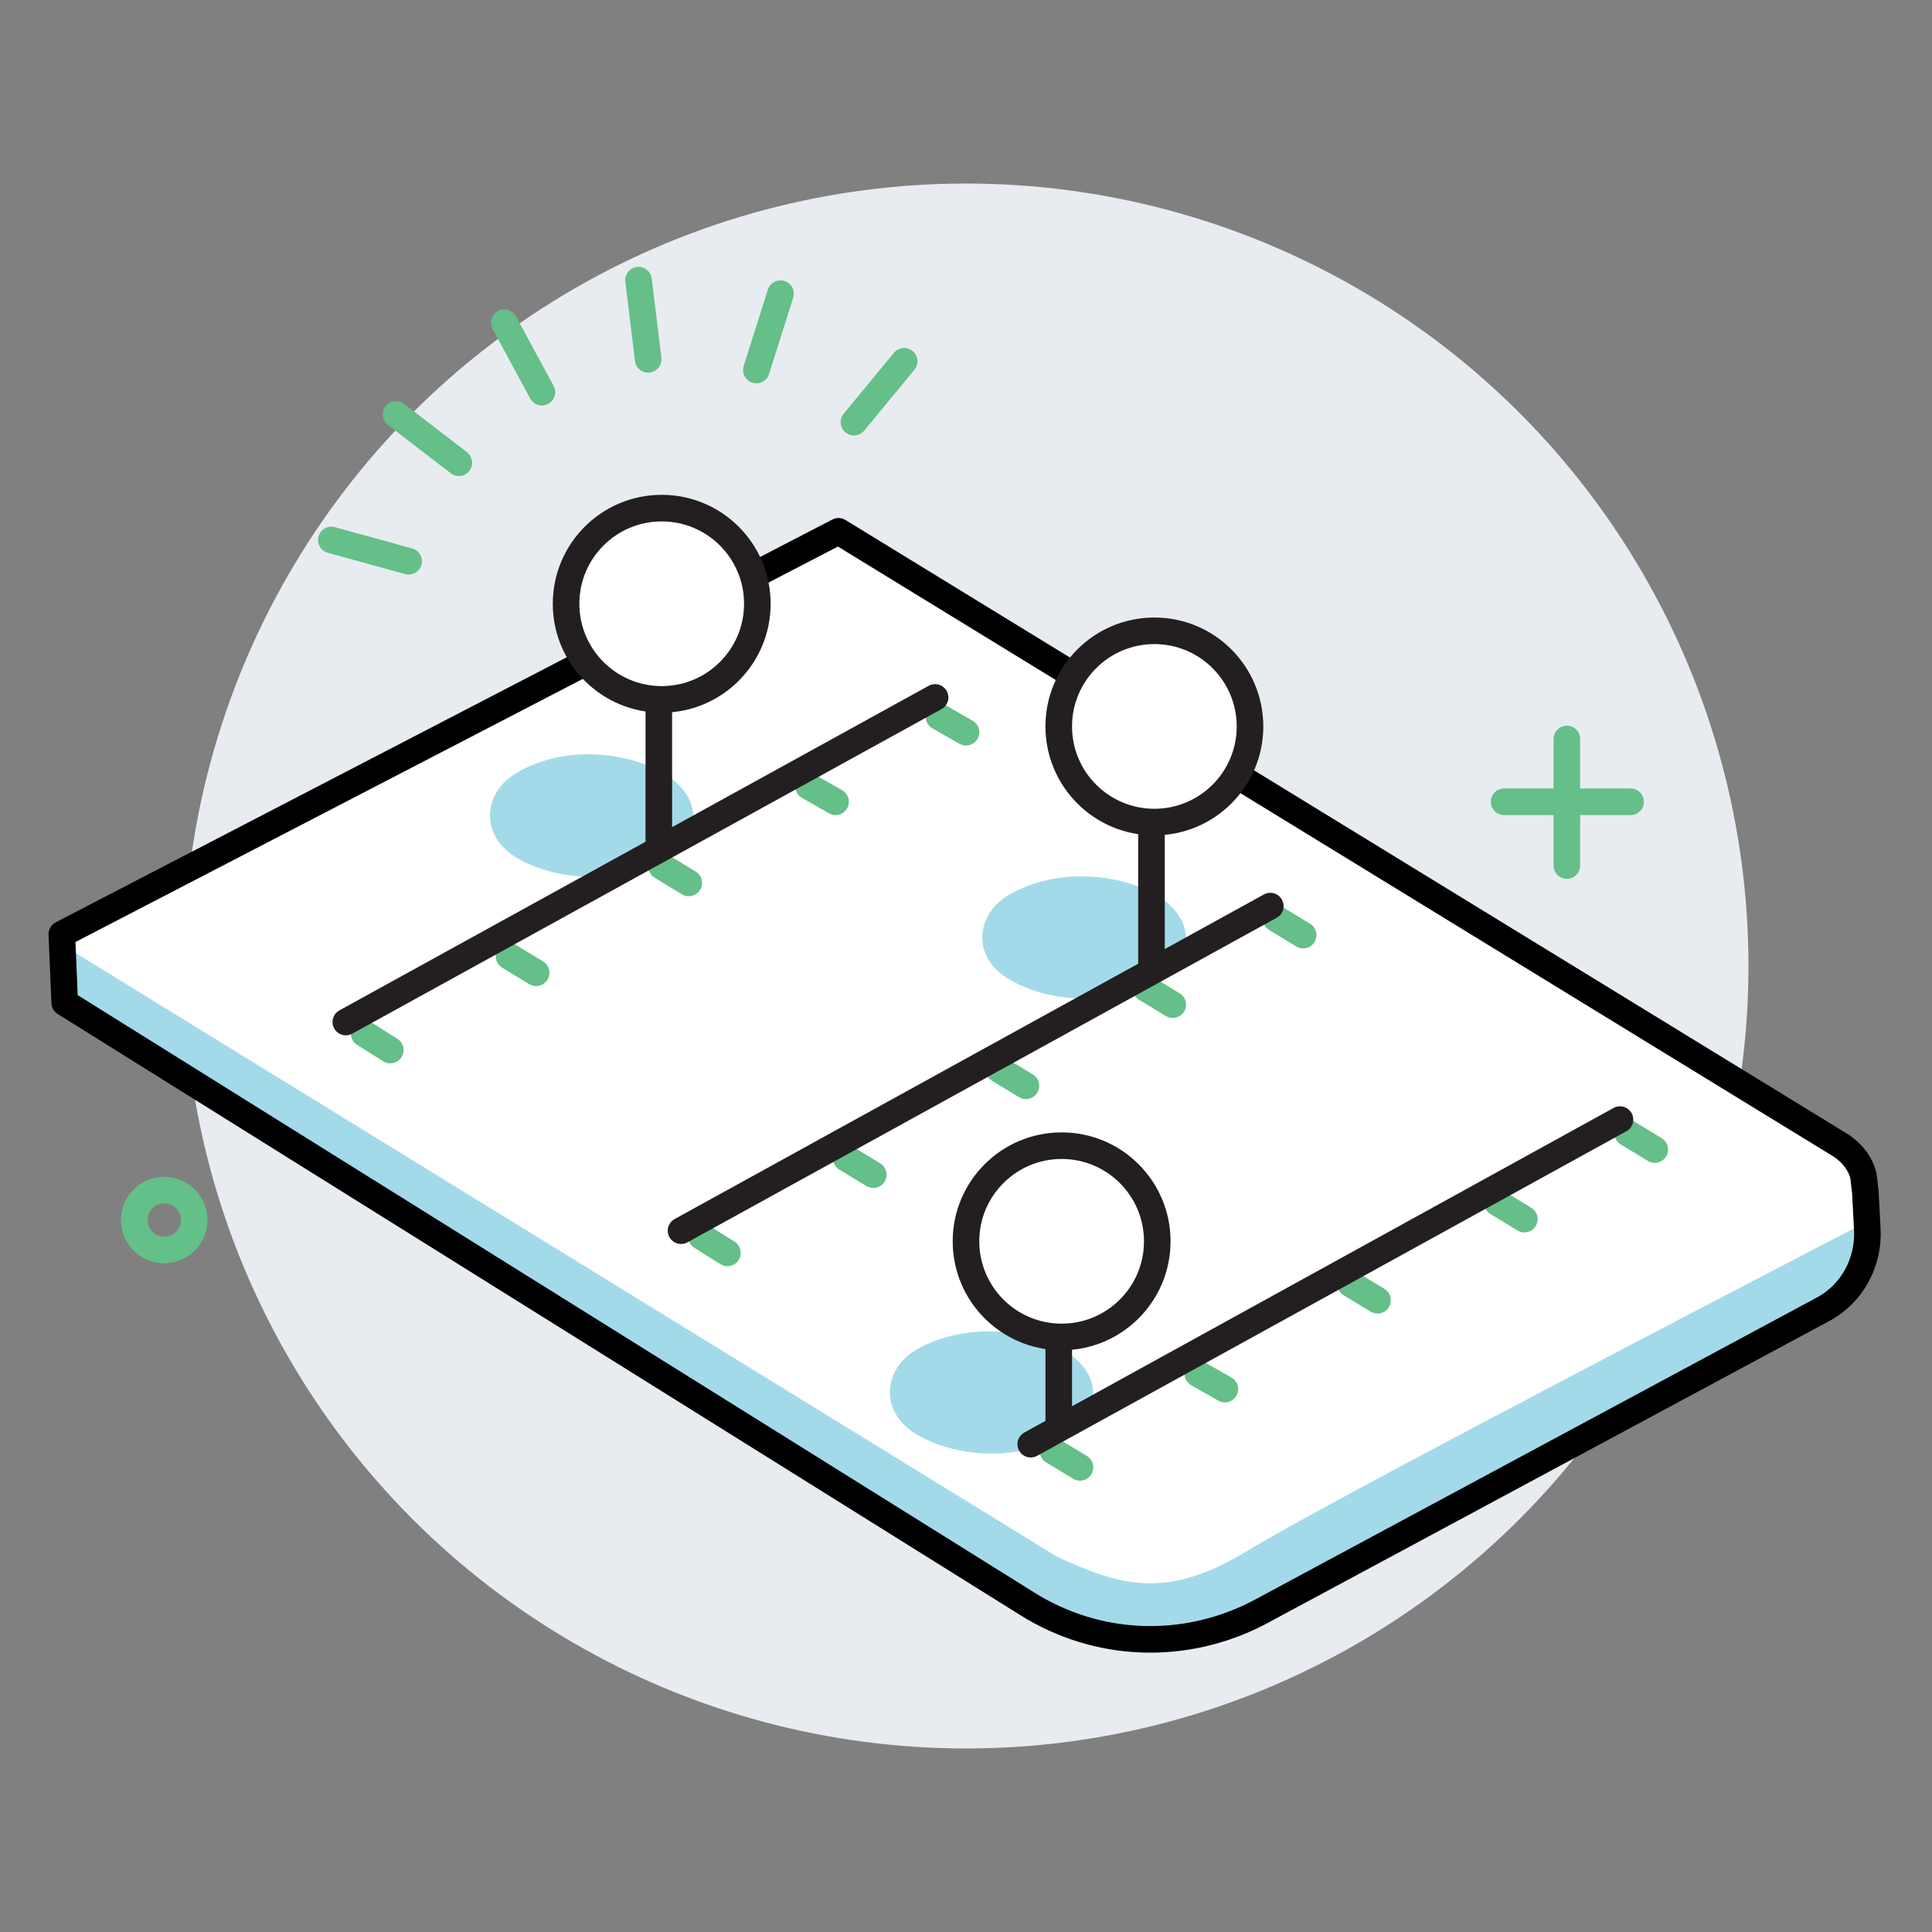 <?xml version="1.0" encoding="UTF-8"?>
<!-- Generator: Adobe Illustrator 26.4.0, SVG Export Plug-In . SVG Version: 6.00 Build 0)  -->
<svg xmlns="http://www.w3.org/2000/svg" xmlns:xlink="http://www.w3.org/1999/xlink" version="1.1" id="Layer_3" x="0px" y="0px" viewBox="0 0 200 200" style="enable-background:new 0 0 200 200;" xml:space="preserve">
<rect x="0" y="0" width="200" height="200" fill="#808080" stroke="none"/>
<style type="text/css">
	.st0{fill:#E8ECF1;}
	.st1{fill:#FFFFFF;stroke:#000000;stroke-width:2.432;stroke-linecap:round;stroke-linejoin:round;stroke-miterlimit:10;}
	.st2{fill:#A3DAE9;}
	.st3{fill:none;stroke:#000000;stroke-width:2.752;stroke-linecap:round;stroke-linejoin:round;stroke-miterlimit:10;}
	.st4{fill:#FFFFFF;stroke:#231F20;stroke-width:2.752;stroke-linecap:round;stroke-linejoin:round;stroke-miterlimit:10;}
	.st5{fill:none;stroke:#64BF88;stroke-width:2.752;stroke-linecap:round;stroke-miterlimit:10;}
	.st6{fill:none;stroke:#64BF88;stroke-width:2.752;stroke-linecap:round;stroke-linejoin:round;stroke-miterlimit:10;}
	.st7{fill:none;stroke:#63C089;stroke-width:2.752;stroke-linecap:round;stroke-miterlimit:10;}
	.st8{display:none;fill:none;stroke:#A3DAE9;stroke-width:2.752;stroke-linecap:round;stroke-miterlimit:10;}
</style>
<g>
	<circle class="st0" cx="100" cy="100" r="81"></circle>
</g>
<g>
	<path class="st1" d="M6.4,96.7L86.8,55l103.8,63.6c1.2,0.8,2,1.9,2.3,3.1l0.2,1.7l0.2,3.8c0.2,3.5-1.6,6.8-4.7,8.4L130.2,167   c-7.6,3.9-16.6,3.6-23.9-1L6.7,103.8L6.4,96.7z"></path>
	<path class="st2" d="M6.6,97.9l102.9,63.3c6.1,2.7,10.9,4.7,19.7-0.7c8.8-5.4,64.2-34.1,64.2-34.1l0.1,2c0.2,3.5-1.6,6.8-4.7,8.4   l-58.4,31.4c-7.6,3.9-16.6,3.6-23.9-1L6.9,105L6.6,97.9"></path>
	<path class="st3" d="M6.4,96.7L86.8,55l103.8,63.6c1.2,0.8,2,1.9,2.3,3.1l0.2,1.7l0.2,3.8c0.2,3.5-1.6,6.8-4.7,8.4L130.2,167   c-7.6,3.9-16.6,3.6-23.9-1L6.7,103.8L6.4,96.7z"></path>
	<g>
		<path class="st2" d="M68.6,80c4,2.3,4.4,6.4,0.1,8.9c-4.9,2.8-11.3,2.2-15.2-0.1s-3.5-6.8,0-8.8C58.2,77.2,64.6,77.7,68.6,80z"></path>
		<line class="st4" x1="68.2" y1="63.3" x2="68.2" y2="87.3"></line>
		<circle class="st4" cx="68.5" cy="62.5" r="9.9"></circle>
		<path class="st2" d="M119.6,92.6c4,2.3,4.4,6.4,0.1,8.9c-4.9,2.8-11.3,2.2-15.2-0.1c-4-2.3-3.5-6.8,0-8.8    C109.2,89.9,115.6,90.3,119.6,92.6z"></path>
		<line class="st4" x1="119.2" y1="75.9" x2="119.2" y2="99.9"></line>
		<circle class="st4" cx="119.5" cy="75.2" r="9.9"></circle>
		<path class="st2" d="M110,139.7c4,2.3,4.4,6.4,0.1,8.9c-4.9,2.8-11.3,2.2-15.2-0.1s-3.5-6.8,0-8.8C99.6,137,106,137.4,110,139.7z"></path>
		<g>
			<line class="st4" x1="109.6" y1="129.2" x2="109.6" y2="147"></line>
			<circle class="st4" cx="109.9" cy="128.5" r="9.9"></circle>
		</g>
		<g>
			<line class="st5" x1="162.2" y1="76.5" x2="162.2" y2="89.6"></line>
			<line class="st5" x1="168.8" y1="83" x2="155.7" y2="83"></line>
		</g>
		<g>
			<g>
				<g>
					<line class="st6" x1="34.3" y1="55.9" x2="42.3" y2="58.1"></line>
					<line class="st6" x1="41" y1="42.9" x2="47.5" y2="47.9"></line>
					<line class="st6" x1="52.2" y1="33.4" x2="56.1" y2="40.6"></line>
					<line class="st6" x1="66.1" y1="29" x2="67.1" y2="37.2"></line>
					<line class="st6" x1="93.6" y1="37.4" x2="88.4" y2="43.7"></line>
					<line class="st6" x1="80.8" y1="30.4" x2="78.3" y2="38.3"></line>
				</g>
			</g>
		</g>
		<circle class="st7" cx="17" cy="126.3" r="3.1"></circle>
		<g>
			<line class="st8" x1="16.7" y1="115.6" x2="94" y2="70"></line>
			<line class="st5" x1="52.7" y1="99" x2="55.5" y2="100.7"></line>
			<line class="st5" x1="37.7" y1="107" x2="40.4" y2="108.7"></line>
			<line class="st5" x1="68.5" y1="89.7" x2="71.3" y2="91.4"></line>
			<line class="st5" x1="83.7" y1="81.4" x2="86.5" y2="83"></line>
			<line class="st5" x1="97.2" y1="74.2" x2="100" y2="75.8"></line>
			<line class="st4" x1="35.8" y1="105.8" x2="96.8" y2="72.2"></line>
		</g>
		<g>
			<line class="st8" x1="51.4" y1="137.2" x2="128.7" y2="91.6"></line>
			<line class="st5" x1="87.6" y1="119.9" x2="90.4" y2="121.6"></line>
			<line class="st5" x1="72.6" y1="128" x2="75.3" y2="129.7"></line>
			<line class="st5" x1="103.4" y1="110.7" x2="106.2" y2="112.4"></line>
			<line class="st5" x1="118.6" y1="102.3" x2="121.4" y2="104"></line>
			<line class="st5" x1="132.1" y1="95.1" x2="134.9" y2="96.8"></line>
			<line class="st4" x1="70.5" y1="127.4" x2="131.5" y2="93.8"></line>
		</g>
		<g>
			<line class="st8" x1="87.6" y1="159.2" x2="164.9" y2="113.6"></line>
			<line class="st5" x1="124" y1="142.2" x2="126.8" y2="143.8"></line>
			<line class="st5" x1="109" y1="150.2" x2="111.8" y2="151.9"></line>
			<line class="st5" x1="139.8" y1="132.9" x2="142.6" y2="134.6"></line>
			<line class="st5" x1="155" y1="124.5" x2="157.8" y2="126.2"></line>
			<line class="st5" x1="168.5" y1="117.3" x2="171.3" y2="119"></line>
			<line class="st4" x1="106.7" y1="149.5" x2="167.7" y2="115.9"></line>
		</g>
	</g>
</g>
</svg>

